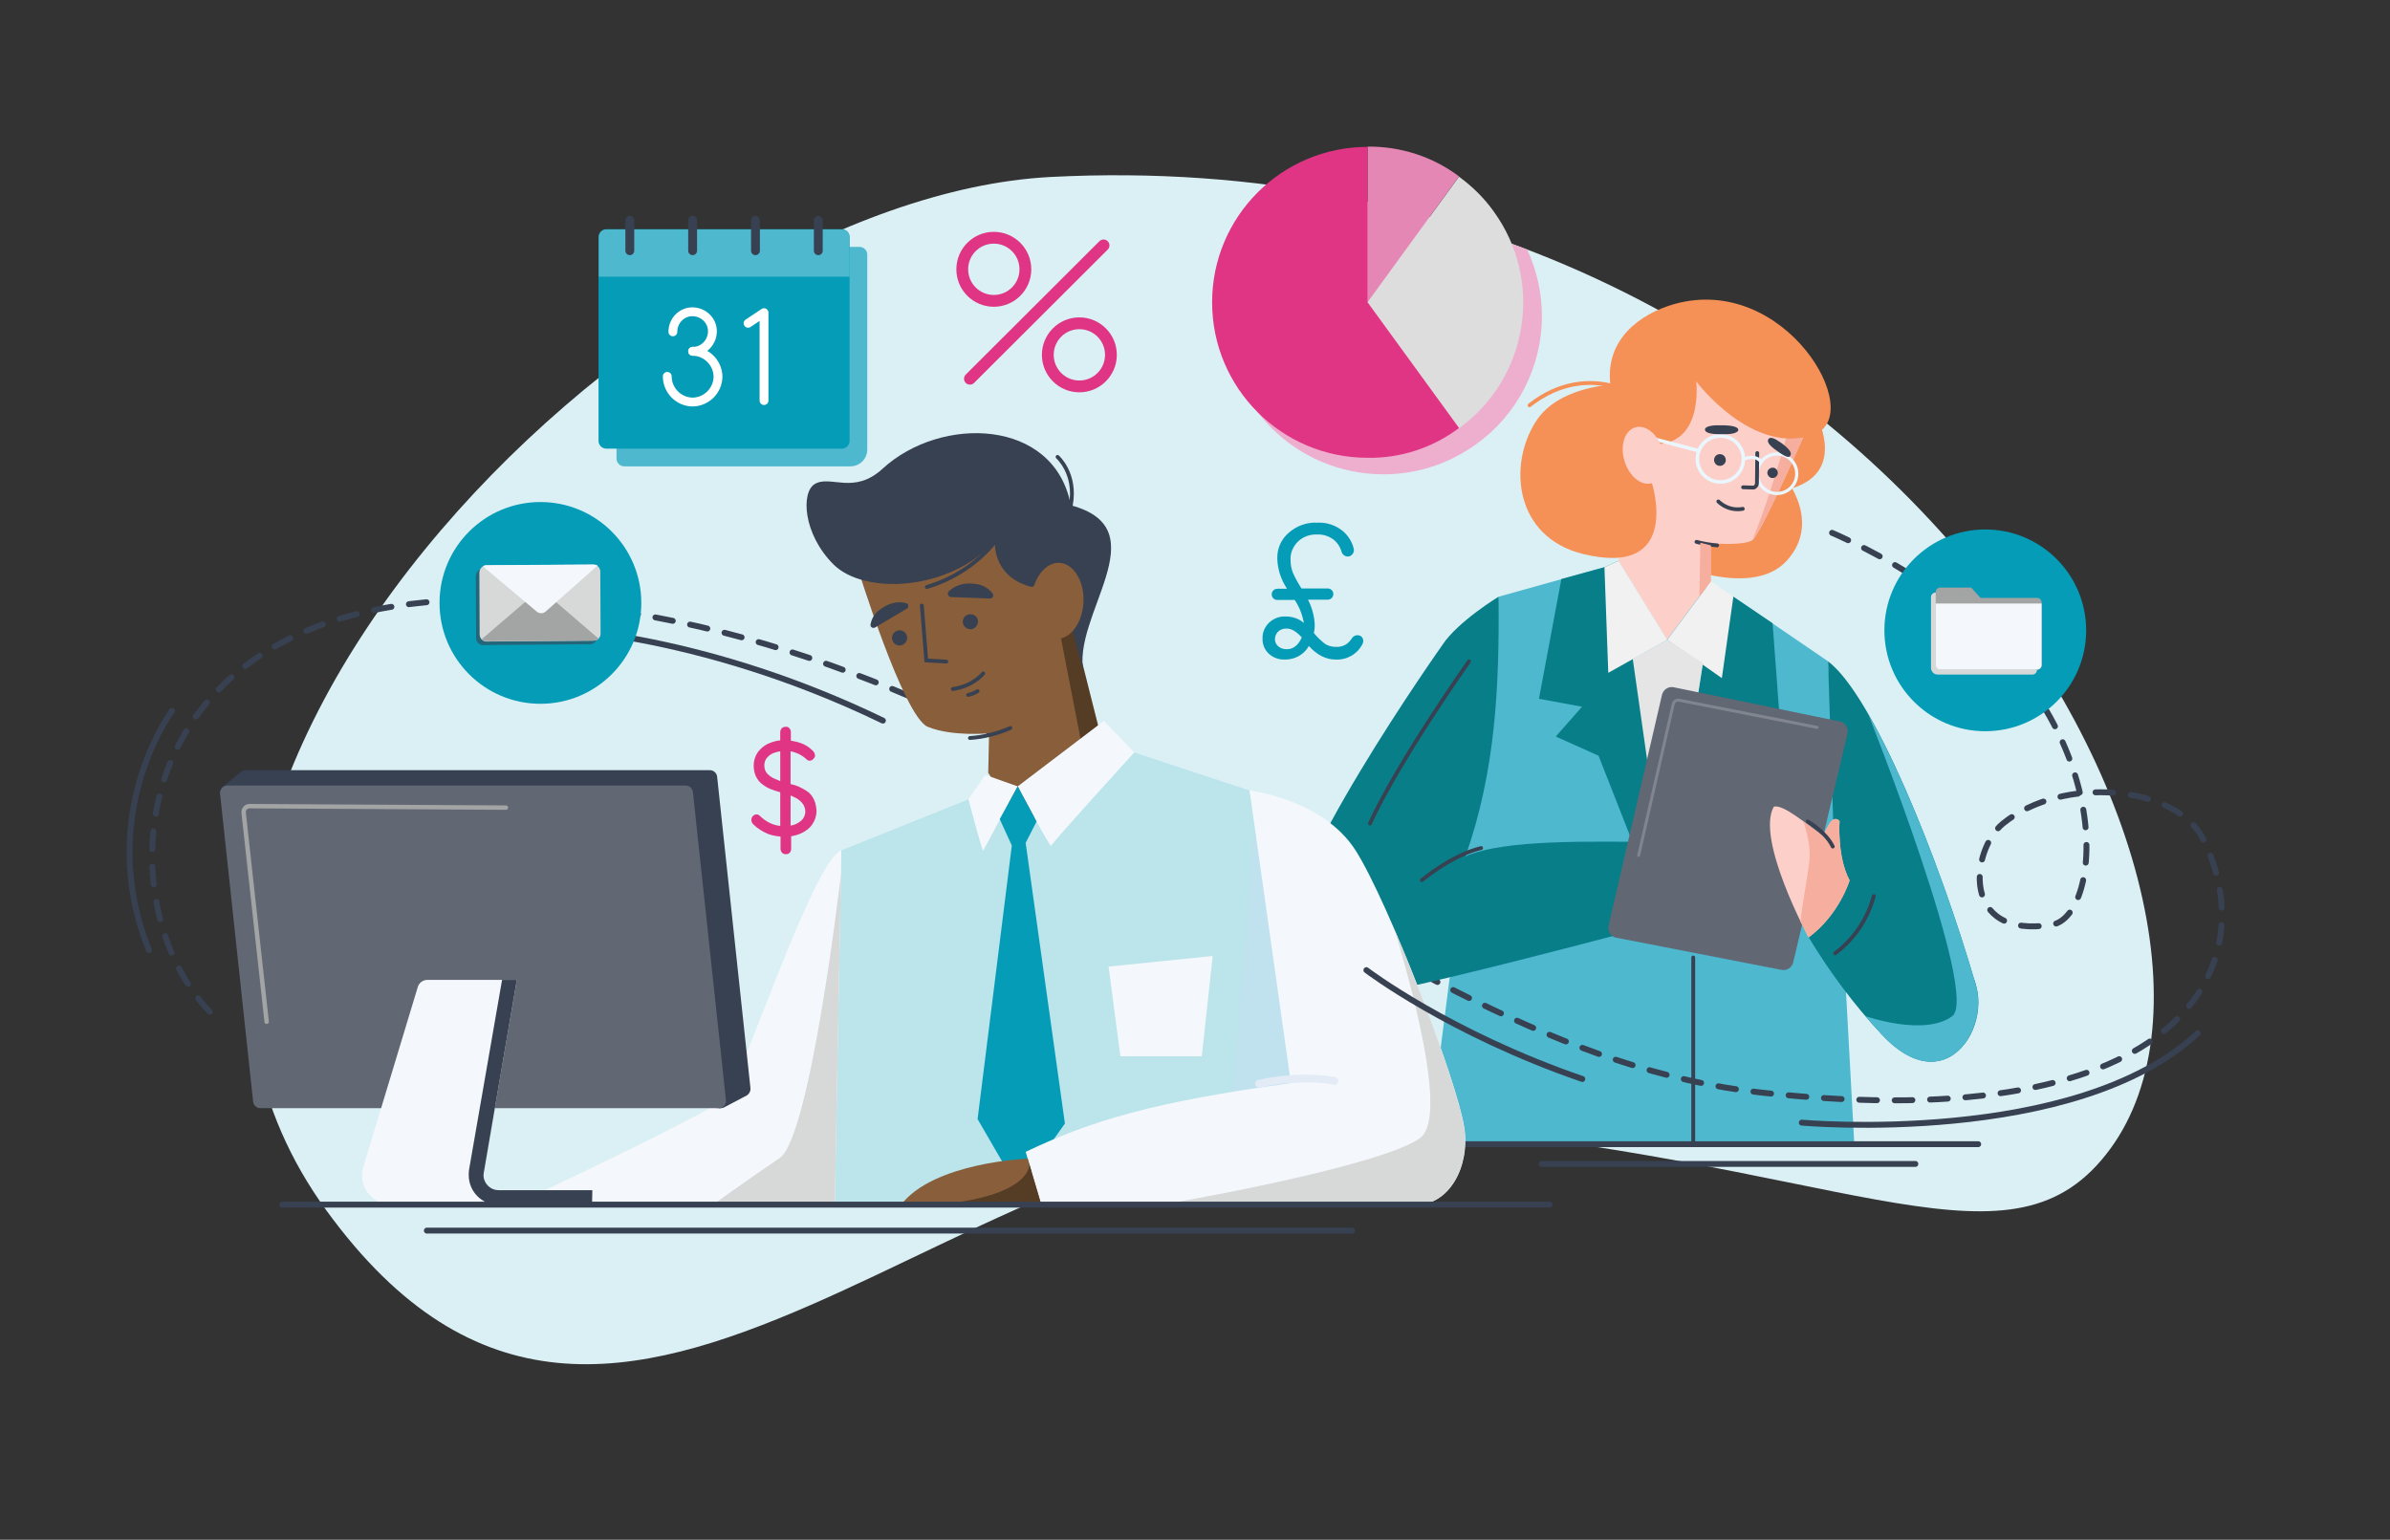 <?xml version="1.0" encoding="utf-8"?>
<!-- Generator: Adobe Illustrator 27.5.0, SVG Export Plug-In . SVG Version: 6.00 Build 0)  -->
<svg version="1.1" id="Layer_1" xmlns="http://www.w3.org/2000/svg" xmlns:xlink="http://www.w3.org/1999/xlink" x="0px" y="0px"
	 viewBox="0 0 810.2 522" style="enable-background:new 0 0 810.2 522;" xml:space="preserve">
<rect x="0" y="0" width="810.2" height="522" fill="#333333" stroke="none"/>
<style type="text/css">
	.st0{fill:#DBF0F5;}
	.st1{fill:#DDDDDD;}
	.st2{fill:#EDAFCD;}
	.st3{fill:#DF3584;}
	.st4{fill:#DC619C;}
	.st5{fill:none;stroke:#EDAFCD;stroke-linecap:round;stroke-miterlimit:10;}
	.st6{fill:none;stroke:#EDAFCD;stroke-miterlimit:10;}
	.st7{fill:none;stroke:#374151;stroke-width:2;stroke-linecap:round;stroke-miterlimit:10;}
	.st8{fill:#2B313C;}
	.st9{fill:#1D2128;}
	.st10{fill:none;stroke:#989898;stroke-width:2;stroke-miterlimit:10;}
	.st11{fill:#8ED5E1;}
	.st12{fill:#049CB7;}
	.st13{fill:#FDCFC9;}
	.st14{fill:#F6AE9F;}
	.st15{fill:#374151;}
	.st16{fill:#087E89;}
	.st17{fill:#DFEBF9;stroke:#2B4050;stroke-width:2;stroke-linecap:round;stroke-miterlimit:10;}
	.st18{fill:#616773;}
	.st19{fill:none;stroke:#374151;stroke-linecap:round;stroke-miterlimit:10;}
	.st20{opacity:0.2;fill:none;stroke:#FFFFFF;stroke-linecap:round;stroke-miterlimit:10;}
	.st21{fill:none;stroke:#049CB7;stroke-width:2;stroke-linecap:round;stroke-miterlimit:10;}
	.st22{fill:#E587B5;}
	.st23{fill:#F2F9F9;}
	.st24{fill:none;stroke:#DF3584;stroke-width:2.165;stroke-linecap:round;stroke-miterlimit:10;}
	.st25{fill:none;stroke:#049CB7;stroke-width:4.329;stroke-linecap:round;stroke-miterlimit:10;}
	.st26{fill:#885E3B;}
	.st27{fill:#DFEBF9;}
	.st28{fill:#F4F8FC;}
	.st29{fill:#553D25;}
	.st30{fill:none;stroke:#FFFFFF;stroke-width:2;stroke-linecap:round;stroke-miterlimit:10;}
	.st31{fill:#A3A4A4;}
	.st32{opacity:0.4;fill:none;stroke:#FFFFFF;stroke-linecap:round;stroke-miterlimit:10;}
	.st33{fill:none;stroke:#FFFFFF;stroke-width:1.765;stroke-linecap:round;stroke-miterlimit:10;}
	.st34{fill:#00C180;}
	.st35{fill:#D7D9D8;}
	.st36{opacity:0.2;}
	.st37{fill:none;stroke:#374151;stroke-width:1.185;stroke-linecap:round;stroke-linejoin:round;stroke-miterlimit:10;}
	.st38{fill:#FFFFFF;}
	.st39{fill:#4EB8CF;}
	.st40{fill:#F59056;}
	.st41{fill:none;stroke:#374151;stroke-width:2;stroke-linecap:round;stroke-miterlimit:10;stroke-dasharray:6;}
	.st42{fill:none;stroke:#FFFFFF;stroke-linecap:round;stroke-miterlimit:10;}
	.st43{fill:none;stroke:#F59056;stroke-linecap:round;stroke-miterlimit:10;}
	.st44{fill:none;stroke:#374151;stroke-width:1.671;stroke-miterlimit:10;}
	.st45{fill:#EAF1FB;}
	.st46{fill:#D5E4F8;}
	.st47{fill:none;stroke:#4EB8CF;stroke-width:1.686;stroke-linecap:round;stroke-miterlimit:10;}
	.st48{opacity:0.4;fill:#005ED8;}
	.st49{opacity:0.2;fill:#FFCB48;}
	.st50{fill:#BED1ED;}
	.st51{fill:none;stroke:#FFCB48;stroke-width:2;stroke-linecap:round;stroke-miterlimit:10;}
	.st52{fill:none;stroke:#FFFFFF;stroke-width:1.686;stroke-linecap:round;stroke-miterlimit:10;}
	.st53{opacity:0.6;fill:#374151;}
	.st54{fill:#FFCB48;}
	.st55{opacity:0.3;fill:#CBDEF6;enable-background:new    ;}
	.st56{fill:none;stroke:#EAF7FF;stroke-width:1.115;stroke-linecap:round;stroke-miterlimit:10;}
	.st57{fill:none;stroke:#EAF7FF;stroke-width:1.002;stroke-linecap:round;stroke-miterlimit:10;}
	.st58{fill:none;stroke:#0640C1;stroke-width:2;stroke-linecap:round;stroke-miterlimit:10;}
	.st59{fill:#1299B2;}
	.st60{fill:none;stroke:#DF3584;stroke-width:0.541;stroke-miterlimit:10;}
	.st61{fill:#33404E;}
	.st62{opacity:0.3;fill:#EE7820;}
	.st63{opacity:8.000000e-02;fill:#03236D;}
	.st64{fill:#895E3B;}
	.st65{fill:#EAF7FF;}
	.st66{fill:#FFB433;stroke:#049CB7;stroke-width:2;stroke-linecap:round;stroke-miterlimit:10;}
	.st67{fill:none;stroke:#DF3584;stroke-width:3;stroke-miterlimit:10;}
	.st68{fill:none;stroke:#DFEBF9;stroke-width:2;stroke-linecap:round;stroke-miterlimit:10;}
	.st69{fill:#AD75DA;}
	.st70{fill:#66CBFF;}
	.st71{fill:#9F0EDC;}
	.st72{opacity:0.3;fill:#8909CD;}
	.st73{fill:none;stroke:#DF3584;stroke-width:2;stroke-linecap:round;stroke-linejoin:round;stroke-miterlimit:10;}
	.st74{fill:none;stroke:#EDAFCD;stroke-linecap:round;stroke-linejoin:round;stroke-miterlimit:10;}
	.st75{fill:#E2408E;}
	.st76{fill:#252F38;}
	.st77{fill:#FDCFC9;stroke:#374151;stroke-width:1.5;stroke-linecap:round;stroke-linejoin:round;stroke-miterlimit:10;}
	.st78{fill:#FFCA48;}
	.st79{fill:#FFBC0B;}
	.st80{fill:#3BBECD;}
	.st81{fill:none;stroke:#F38E2A;stroke-linecap:round;stroke-miterlimit:10;}
	.st82{fill:#051638;}
	.st83{fill:none;stroke:#FFFFFF;stroke-miterlimit:10;}
	.st84{fill:none;stroke:#A4A6A6;stroke-width:2;stroke-linecap:round;stroke-miterlimit:10;}
	.st85{fill:#FFFFFF;fill-opacity:0.2;stroke:#FFFFFF;stroke-miterlimit:10;}
	.st86{fill:#B4E3EA;}
	.st87{fill:#03236D;}
	.st88{fill:#2B4050;}
	.st89{fill:#DFF4FF;}
	.st90{fill:#CBEDFF;}
	.st91{fill:#FFBD0B;}
	.st92{fill:none;stroke:#FFCA48;stroke-width:2;stroke-linecap:round;stroke-linejoin:round;stroke-miterlimit:10;}
	.st93{fill:none;stroke:#FFCA48;stroke-width:2;stroke-linecap:round;stroke-miterlimit:10;}
	.st94{opacity:0.3;fill:#CBDEF6;}
	.st95{fill:#DECDEC;}
	.st96{fill:none;stroke:#0640C0;stroke-width:2;stroke-linecap:round;stroke-miterlimit:10;}
	.st97{fill:none;stroke:#00A964;stroke-width:2;stroke-linecap:round;stroke-miterlimit:10;}
	.st98{fill:url(#SVGID_1_);}
	.st99{fill:none;stroke:#A3A4A4;stroke-width:1.5;stroke-linecap:round;stroke-miterlimit:10;}
	.st100{fill:#6AC8D7;stroke:#6AC8D7;stroke-miterlimit:10;}
	.st101{fill:#8ED5E1;stroke:#8ED5E1;stroke-miterlimit:10;}
	.st102{fill:#6AC8D7;}
	.st103{fill:none;stroke:#374151;stroke-width:1.296;stroke-linecap:round;stroke-miterlimit:10;}
	.st104{fill:none;stroke:#EAF7FF;stroke-width:1.206;stroke-linecap:round;stroke-miterlimit:10;}
	.st105{fill:none;stroke:#EAF7FF;stroke-width:1.083;stroke-linecap:round;stroke-miterlimit:10;}
	.st106{fill:#F1F1F1;}
	.st107{fill:#E5E5E5;}
	.st108{opacity:0.2;fill:none;stroke:#FFFFFF;stroke-linecap:round;stroke-miterlimit:10;enable-background:new    ;}
	.st109{fill:none;stroke:#F59056;stroke-width:1.296;stroke-linecap:round;stroke-miterlimit:10;}
	.st110{fill:#BBE4EB;}
	.st111{fill:#CBDEF6;stroke:#E3EBF6;stroke-width:2.591;stroke-linecap:round;stroke-miterlimit:10;}
	.st112{fill:none;stroke:#FFFFFF;stroke-width:3;stroke-linecap:round;stroke-miterlimit:10;}
	.st113{fill:none;stroke:#FFFFFF;stroke-width:3;stroke-linecap:round;stroke-linejoin:round;}
	.st114{fill:none;stroke:#374151;stroke-width:3;stroke-linecap:round;stroke-linejoin:round;}
	.st115{fill:none;stroke:#DF3584;stroke-width:4;stroke-linecap:round;stroke-miterlimit:10;}
	.st116{fill:#FBFBFB;}
	.st117{fill:none;stroke:#374151;stroke-width:3;stroke-linecap:round;stroke-miterlimit:10;}
	.st118{fill:none;stroke:#374151;stroke-width:2.425;stroke-linecap:round;stroke-linejoin:round;}
	.st119{fill:#B9DEE7;}
	.st120{opacity:0.6;}
	.st121{opacity:0.3;}
	.st122{opacity:0.5;fill:#98BEEF;enable-background:new    ;}
	.st123{fill:none;stroke:#0A358B;stroke-width:2;stroke-linecap:round;stroke-miterlimit:10;}
	.st124{opacity:0.2;fill:#FFCA48;enable-background:new    ;}
	.st125{opacity:0.4;fill:#FFE147;enable-background:new    ;}
	.st126{fill:none;stroke:#FFCA48;stroke-width:2;stroke-linecap:round;stroke-linejoin:round;}
	.st127{fill:none;stroke:#FFE147;stroke-width:2;stroke-linecap:round;stroke-miterlimit:10;}
	.st128{fill:none;stroke:#D7D9D8;stroke-linecap:round;stroke-miterlimit:10;}
	.st129{fill:none;stroke:#D7D9D8;stroke-width:2;stroke-linecap:round;stroke-miterlimit:10;}
	.st130{fill:#46BACE;}
	.st131{fill:#039DB7;}
	.st132{fill:#98BEEF;stroke:#3BBECD;stroke-width:2;stroke-linecap:round;stroke-miterlimit:10;}
	.st133{opacity:0.3;fill:#FFCA48;enable-background:new    ;}
	.st134{opacity:0.1;fill:#03236D;enable-background:new    ;}
	.st135{fill:#2B4050;stroke:#2B4050;stroke-width:2;stroke-linecap:round;stroke-miterlimit:10;}
	.st136{fill:none;stroke:#374151;stroke-linecap:round;stroke-miterlimit:10;stroke-dasharray:6;}
	.st137{fill:none;stroke:#039DB7;stroke-width:2;stroke-linecap:round;stroke-miterlimit:10;}
	.st138{fill:#ACB2B8;}
	.st139{fill:none;}
	.st140{fill:none;stroke:#FFFFFF;stroke-width:1.34;stroke-linecap:round;stroke-linejoin:round;}
	.st141{fill:none;stroke:#374151;stroke-width:1.34;stroke-linecap:round;stroke-linejoin:round;}
	.st142{fill:#0C5FE4;}
	.st143{opacity:0.2;fill:#BDD0EC;enable-background:new    ;}
	.st144{opacity:0.3;fill:#BDD0EC;enable-background:new    ;}
	.st145{fill:#828B95;}
	.st146{fill:none;stroke:#DF3584;stroke-width:2;stroke-linecap:round;stroke-miterlimit:10;}
	.st147{fill:none;stroke:#A3A4A4;stroke-width:2;stroke-linecap:round;stroke-linejoin:round;}
	.st148{fill:none;stroke:#A3A4A4;stroke-width:2;stroke-linecap:round;stroke-miterlimit:10;}
	.st149{fill:#989898;}
	.st150{fill:#BDD0EC;}
	.st151{opacity:0.2;fill:none;stroke:#FFFFFF;stroke-miterlimit:10;enable-background:new    ;}
	.st152{fill:#B2B2B2;}
	.st153{fill:#EEEDED;}
	.st154{fill:#DFDFDF;}
	.st155{opacity:0.2;fill:#DFDFDF;enable-background:new    ;}
	.st156{fill:none;stroke:#DF3584;stroke-width:3;stroke-linecap:round;stroke-miterlimit:10;}
	.st157{fill:none;stroke:#666768;stroke-width:2;stroke-linecap:round;stroke-miterlimit:10;}
	.st158{fill:none;stroke:#374151;stroke-width:1.23;stroke-linecap:round;stroke-linejoin:round;}
	.st159{fill:none;stroke:#374151;stroke-linecap:round;stroke-linejoin:round;}
	.st160{opacity:0.2;fill:#DFEBF9;enable-background:new    ;}
	.st161{fill:none;stroke:#E8F5FF;stroke-width:1.23;stroke-linecap:round;stroke-linejoin:round;}
	.st162{fill:none;stroke:#F38E2A;stroke-width:2;stroke-linecap:round;stroke-miterlimit:10;}
	.st163{fill:url(#SVGID_00000059290152320333658210000003294096492523141770_);}
	.st164{fill:none;stroke:#F2F9F9;stroke-width:3;stroke-linecap:round;stroke-miterlimit:10;}
	.st165{fill:#CBDEF6;stroke:#2B4050;stroke-width:2;stroke-linecap:round;stroke-miterlimit:10;}
	.st166{fill:#71C1D0;}
	.st167{fill:#31B2C3;}
	.st168{fill:#1D969F;}
	.st169{fill:#F4FBFF;}
	.st170{fill:#2C3E50;}
	.st171{opacity:0.4;fill:#005ED8;enable-background:new    ;}
	.st172{fill:#049CB7;stroke:#374151;stroke-miterlimit:10;}
	.st173{fill:none;stroke:#E5EDF7;stroke-width:1.25;stroke-linecap:round;stroke-linejoin:round;}
</style>
<path class="st0" d="M356.1,60c-138,7.2-345.5,212.6-245.5,350.3s216.1-42,364-29.5s203.4,52.3,237.5,12.8
	C783.5,311.3,638.3,45.3,356.1,60z"/>
<path class="st2" d="M522.7,107.2c0-7.8-1.7-15.5-5-22.6c-25.9-9.9-52.8-16.9-80.2-20.9c-24,17.4-29.4,50.9-12,74.9
	c17.4,24,50.9,29.4,74.9,12C514.4,140.6,522.7,124.4,522.7,107.2L522.7,107.2z"/>
<path class="st40" d="M613.1,135.9c0,0,20.5,30.1-17.3,31.4l-38.5-2.1l0.2-18.4l25.3-14.8L613.1,135.9z"/>
<path class="st40" d="M603.2,159.4c0,0,15.5,16.4,2.5,30.7c-12.2,13.4-42.3,1.1-51.6-6.4s-0.6-29.2,0-29.8s15.9-8.6,18.1-8.3
	s30.3,2.5,30.3,2.5L603.2,159.4z"/>
<polygon class="st39" points="587.6,202.3 619.7,224.2 628.6,387.9 484.2,387.9 508,202.3 551.7,190.1 "/>
<line class="st103" x1="574" y1="324.6" x2="574" y2="386.8"/>
<path class="st41" d="M71.1,343c-37.5-38.9-29.7-145.3,102-139.4c178.3,7.9,291.3,152.2,423.9,166.8
	c146.8,16.2,170.5-45.6,149.7-86.2c-9.1-17.8-47.3-21.6-67.7-5c-10.8,8.8-14.8,39.4,16.6,34.3c19.7-3.2,26.1-89.7-76.9-133.9"/>
<path class="st7" d="M183.1,212.8c0,0,52.1,0.5,116.2,31.5"/>
<polygon class="st16" points="603.2,242.2 600.9,211.3 587.6,202.3 579.2,212.5 574,245.8 594.5,254.5 "/>
<path class="st13" d="M594.1,183.1c-2.7,2-14.2,1.1-14.2,1.1v12.9l-14.8,19.8l-16.5-26.8l16.4-60.9c2.1-8.7,10.9-14,19.6-11.9
	c1.5,0.4,3,1,4.3,1.7l14.6,8.5c7.4,4.3,10.6,13.4,7.5,21.4C611,148.9,596.8,181.1,594.1,183.1z"/>
<path class="st14" d="M611.6,147.2h-5.7c-5,17.4-7.2,24.1-11.8,35.9c2.7-2,16.9-34.1,16.9-34.1C611.3,148.4,611.4,147.8,611.6,147.2
	z"/>
<path class="st40" d="M545.9,130.4c-1.8-15.4,10.1-24,21.6-27.3c37.7-10.6,65.3,37.4,47.6,44.1c-20.8,7.8-40.1-17.9-40.1-17.9
	s3,23.5-16.8,21.2l1.8,13.3c0,0,10.4,32.3-23.4,24c-23.1-5.7-25.5-30.1-15.9-45C526.1,134.4,537.1,131.3,545.9,130.4z"/>
<path class="st16" d="M619.7,224.2c15.5,11.8,37.7,67.1,50,109.4l-21.2,1.1l-26.4-36.3L619.7,224.2z"/>
<path class="st103" d="M582.5,170c2.2,2.1,5.3,3.1,8.3,2.5"/>
<circle class="st104" cx="583.2" cy="155.6" r="7.8"/>
<circle class="st105" cx="602.4" cy="160.6" r="6.7"/>
<line class="st104" x1="561.8" y1="149.1" x2="575.8" y2="152.8"/>
<path class="st15" d="M582.8,144.2c0,0,6.5-0.3,6.5,1.6c0,0-0.1,1.3-4,1.4s-7-0.1-7.3-1.4S580.7,144.1,582.8,144.2z"/>
<path class="st15" d="M603.3,149.8c0,0,4.8,3.1,3.6,4.6c0,0,0,1.5-3.3-0.7s-4.7-3.6-4.2-4.7S601.6,148.6,603.3,149.8z"/>
<path class="st15" d="M599.2,159.8c-0.3,0.9,0.3,1.9,1.2,2.2c0.9,0.3,1.9-0.3,2.2-1.2c0.3-0.9-0.3-1.9-1.2-2.2
	C600.4,158.4,599.5,158.9,599.2,159.8C599.2,159.8,599.2,159.8,599.2,159.8z"/>
<path class="st15" d="M581.2,155.2c-0.4,1,0.1,2.2,1.1,2.6c1,0.4,2.2-0.1,2.6-1.1c0.4-1-0.1-2.2-1.1-2.6c0,0,0,0-0.1,0
	C582.7,153.7,581.6,154.2,581.2,155.2z"/>
<path class="st103" d="M590.9,165.2l3.5,0.1c0.7-0.1,1.2-0.8,1.2-1.5l0.1-10.2"/>
<path class="st105" d="M591.5,155.5c0,0,3.7-1.5,5.5,1.1"/>
<path class="st103" d="M582.1,184.9c-2.4-0.2-4.7-0.6-7-1.2"/>
<path class="st13" d="M560,163.8c-3.6,1.1-7.7-2.3-9.3-7.5s0-10.3,3.6-11.4s7.7,2.3,9.3,7.5"/>
<path class="st16" d="M508,202.3c0,0-13.8,8.4-19,16.3c0,0-56.6,79.9-53.4,103c1.8,12.8,11.3,15,19.8,16.6s110.7-26,110.7-26
	s-4.4-26.8-5.6-26.8c-20.8,0-50.2-1-63.7,4.9C507,261.3,508.3,232.8,508,202.3z"/>
<polygon class="st106" points="565.2,216.9 583.7,229.9 587.6,202.3 580,197.1 "/>
<polygon class="st16" points="543.9,192.3 529.3,196.3 521.7,236.9 536.3,239.6 527.4,249.7 541.9,256.2 556.9,294.4 563.6,280.9 
	548.7,190.1 "/>
<polygon class="st107" points="553.5,223.4 560.8,274.7 570.5,268 577.3,224.8 565.2,216.9 "/>
<path class="st18" d="M623.7,244.6L567.4,233c-1.8-0.4-3.6,0.8-4,2.6l-18.1,78.2c-0.4,1.8,0.7,3.7,2.5,4.1c0,0,0.1,0,0.1,0l56,10.9
	c1.8,0.4,3.6-0.8,4-2.6l18.4-77.5c0.4-1.8-0.7-3.7-2.5-4.1C623.8,244.6,623.8,244.6,623.7,244.6z"/>
<path class="st108" d="M616,246.6l-46.7-9.2c-1-0.2-1.9,0.4-2.1,1.4l-11.7,51.2"/>
<path class="st16" d="M627.1,298.4c0,0,28.6,18.5,38.6,28.4c14,13.9-3.6,50.1-27.9,23.8c-9.4-10.1-17.6-21.1-24.7-32.9L627.1,298.4z
	"/>
<path class="st13" d="M619.9,279.7c2-3.5,3.7-1.3,3.7-1.3s-0.9,12.1,3.4,20.1c0,0-3.6,11.7-13.9,19.3c0,0-18-33.3-11.8-44.3
	c3-1,10.8,5.6,16.8,10C618.5,282.2,619.2,280.9,619.9,279.7z"/>
<path class="st14" d="M613.1,317.8c0,0-1.1-2-2.7-5.3c0.3-5.1,2.9-17.5,3.1-22.4c0.1-3.7-1.2-8.7-2.1-11.6c2.2,1.7,4.6,3.5,6.7,5
	c0.5-1.4,1.1-2.7,1.8-3.9c2-3.5,3.7-1.3,3.7-1.3s-0.9,12.1,3.4,20.1C627.1,298.4,623.5,310.2,613.1,317.8z"/>
<path class="st103" d="M635.2,303.8c-2.1,7.8-6.7,14.6-13.1,19.4"/>
<path class="st103" d="M612.8,278.5c0,0,6.2,3.6,8.5,8.5"/>
<polygon class="st106" points="548.7,190.1 543.9,192.3 545.2,228.1 565.2,216.9 "/>
<path class="st103" d="M482,298.4c0,0,10.1-8.5,20.1-10.9"/>
<path class="st109" d="M547,130.9c-7.9-2.1-18.2-1.6-28.5,6.5"/>
<line class="st7" x1="670.6" y1="387.9" x2="464.4" y2="387.9"/>
<line class="st7" x1="649.3" y1="394.6" x2="522.6" y2="394.6"/>
<line class="st7" x1="458.3" y1="417.2" x2="144.7" y2="417.2"/>
<polyline class="st110" points="423.6,268 384.5,255.1 328.3,271 285.2,288.3 282.9,408.4 450.9,408.4 423.6,268 "/>
<polygon class="st12" points="343,286.7 331.4,379.4 345.2,403.2 361,380.9 347.7,285.8 "/>
<path class="st26" d="M373.6,251.3L350,164.1l-59.3,28.3c0,0,15.6,50.6,23.8,54s20.8,2.2,20.8,2.2l-0.3,13.4l12.1,18.9L373.6,251.3z
	"/>
<polygon class="st29" points="359.4,215 369.5,266.9 373.6,251.3 362.9,208.8 "/>
<path class="st55" d="M425.2,279.2l-8.1,103.2l36.8-6.2c0,0,0.5-18.1,0-20S425.2,279.2,425.2,279.2z"/>
<path class="st28" d="M423.6,268c0,0,24.9,2.9,36,20.4s34.4,78.2,36.8,93.9c2,13.1-5,26.2-16.4,26.2H353l-5.3-18
	c22.2-10.6,43.6-17,89.9-23.3L423.6,268z"/>
<path class="st28" d="M285.2,288.3c-9.8,3.6-34.3,80.2-39.8,84.4c-7.9,6-63,31.9-63,31.9l-10.8,3.8h111.4L285.2,288.3z"/>
<path class="st35" d="M285.1,296.2c0,0-10.3,89.3-20.8,96.4c-10.5,7.1-22.6,15.8-22.6,15.8H283L285.1,296.2z"/>
<path class="st15" d="M282.5,191.3c10.3,10.4,39.1,9.3,54.8-7.8c0,0-1.2,11.7,12,15.4c2.5,0.7,2.1-5.4,7.2-2
	c4.1,2.7,10.9,31.5,10.9,31.5c-4.5-19.6,26-49-4.4-57.1c-5.5-29.5-44-30.6-63.8-12.4c-9.8,9-17.7,2-23,5.2
	C271.5,166.9,272.2,181,282.5,191.3z"/>
<path class="st26" d="M348.4,392.8c0,0-31.9,1.2-43,15.7H353L348.4,392.8z"/>
<polygon class="st28" points="411.1,324.1 375.8,327.7 379.8,358.1 407.4,358.1 "/>
<path class="st15" d="M307.5,215.8c0.2,1.4-0.7,2.7-2.1,3s-2.7-0.7-3-2.1c-0.2-1.4,0.7-2.7,2.1-3
	C305.9,213.5,307.2,214.4,307.5,215.8C307.5,215.8,307.5,215.8,307.5,215.8z"/>
<path class="st15" d="M331.5,210.3c0.2,1.4-0.7,2.7-2.1,3c-1.4,0.2-2.7-0.7-3-2.1c-0.2-1.4,0.7-2.7,2.1-2.9
	C329.9,208,331.3,208.9,331.5,210.3C331.5,210.3,331.5,210.3,331.5,210.3z"/>
<path class="st15" d="M322.2,202.4l13.3,0.5c0.6,0.1,1.1-0.3,1.2-0.9c0-0.3,0-0.6-0.2-0.8c-1.4-1.8-3.4-2.9-5.6-3.2
	c-5.1-0.8-7.9,1.2-9.3,2.5c-0.4,0.4-0.4,1.1,0,1.5C321.8,202.3,322,202.4,322.2,202.4z"/>
<path class="st15" d="M307.5,206.3l-10.8,6.4c-0.4,0.3-1.1,0.2-1.4-0.2c-0.2-0.2-0.2-0.5-0.2-0.8c0.4-2.1,1.5-3.9,3.3-5.1
	c3.9-2.9,7.1-2.6,8.8-2.1c0.5,0.1,0.8,0.7,0.7,1.2C307.8,206,307.7,206.2,307.5,206.3z"/>
<path class="st103" d="M323,233.6c7-1,10.3-5.3,10.3-5.3"/>
<path class="st103" d="M328.2,235.6c1.1-0.2,2.2-0.7,3.2-1.3"/>
<polyline class="st103" points="312.5,205.3 314,223.9 320.8,224.3 "/>
<path class="st26" d="M358,216.6c4.9,0.2,9-5.5,9.3-12.6s-3.5-13.1-8.3-13.2s-9,5.5-9.3,12.6"/>
<path class="st103" d="M342.5,246.8c-4.3,1.9-9,3.1-13.7,3.4"/>
<path class="st35" d="M481.3,385.9c8.7-6.1-0.2-42.8-8.5-70.6c10.6,24.6,21.9,56.2,23.5,67c2,13.1-5,26.2-16.4,26.2h-86.6
	C417.4,404.4,469.9,394,481.3,385.9z"/>
<path class="st111" d="M452.4,366.5c0,0-10-2.5-25.6,0.9"/>
<path class="st29" d="M348.9,394.6c0.2,0.5,0.3,11.1-31.6,13.8H353L348.9,394.6z"/>
<path class="st15" d="M253.3,371.3l-7.6,4c-0.4,0.3-0.9,0.4-1.5,0.4l-144-7.4c-1.1-0.1-2.1-0.8-2.3-1.9l-23.2-97.2
	c-0.2-1.1,0.2-2.1,1.1-2.7l6.1-5c0.4-0.2,0.9-0.4,1.3-0.4h157.4c1.3,0,2.4,1,2.5,2.2l11.3,105.6
	C254.5,369.8,254.1,370.7,253.3,371.3z"/>
<path class="st18" d="M243.6,375.7H88.3c-1.3,0-2.4-1-2.5-2.3L74.6,269.1c-0.1-1.4,0.9-2.6,2.2-2.8c0.1,0,0.2,0,0.3,0h155.3
	c1.3,0,2.4,1,2.5,2.3l11.2,104.4c0.1,1.4-0.9,2.6-2.2,2.8C243.7,375.7,243.7,375.7,243.6,375.7z"/>
<path class="st28" d="M200.7,408.5h-67.5c-3.3,0.1-6.4-1.4-8.4-4c-2-2.6-2.6-5.9-1.6-9l18.4-60.8c0.4-1.5,1.8-2.5,3.3-2.5h30.3
	L164,397.5c-0.5,2.7,1.3,5.3,4,5.8c0.3,0.1,0.6,0.1,0.9,0.1h31.8L200.7,408.5z"/>
<g>
	<path class="st15" d="M200.7,408.5H169c-5.6,0-10.1-4.5-10.1-10.1c0-0.6,0-1.2,0.1-1.8l11.2-64.4h5L164,397.6
		c-0.5,2.7,1.4,5.3,4.1,5.8c0.3,0,0.6,0.1,0.9,0.1h31.8L200.7,408.5z"/>
</g>
<path class="st99" d="M171.5,273.8l-86.9-0.5c-1.1,0-2,0.9-2,2c0,0.1,0,0.2,0,0.3l7.8,70.8"/>
<line class="st7" x1="95.7" y1="408.4" x2="525.3" y2="408.4"/>
<path class="st28" d="M334,262.7l-5.7,8.3c0,0,4.7,17.9,5,17.4s11.7-21.8,11.7-21.8L334,262.7z"/>
<path class="st28" d="M345,266.6c0,0,11.1,21.2,11.4,20.1s28.1-31.6,28.1-31.6l-10.3-10.7L345,266.6z"/>
<polygon class="st12" points="345,266.6 338.9,277.7 345,291 351.4,278.5 "/>
<path class="st103" d="M314.2,199c9.1-2.7,17.2-8,23.2-15.4"/>
<path class="st103" d="M358.5,154.9c0,0,6.5,5.7,4.5,16.4"/>
<circle class="st12" cx="183.2" cy="204.4" r="34.2"/>
<g>
	<g>
		<path class="st53" d="M163.7,192.9l36.2-0.3c1.3,0,2.4,1,2.4,2.4l0.1,21c0,1.3-1,2.4-2.4,2.4l-36.2,0.3c-1.3,0-2.4-1-2.4-2.4
			l-0.1-21C161.4,193.9,162.4,192.9,163.7,192.9z"/>
		<path class="st35" d="M164.9,191.7l36.2-0.3c1.3,0,2.4,1,2.4,2.4l0.1,21c0,1.3-1,2.4-2.4,2.4l-36.2,0.3c-1.3,0-2.4-1-2.4-2.4
			l-0.1-21C162.6,192.7,163.6,191.7,164.9,191.7z"/>
	</g>
	<path class="st31" d="M165.1,217.4l36.2-0.2c0.6,0,1.2-0.2,1.6-0.7l-19.9-17.1l-2.9,2.9l-16.8,14.4
		C163.9,217.1,164.5,217.4,165.1,217.4z"/>
	<path class="st28" d="M201.2,191.4l-36.2,0.2c-0.5,0-0.9,0.1-1.3,0.4l18.2,15.3c0.9,0.8,2.2,0.8,3.1,0l17.6-15.6
		C202.1,191.5,201.7,191.4,201.2,191.4z"/>
</g>
<circle class="st12" cx="673" cy="213.7" r="34.2"/>
<path class="st7" d="M610.8,380.6c0,0,92.8,8.3,134.2-30.3"/>
<path class="st39" d="M211.5,83.7h79.9c1.4,0,2.6,1.2,2.6,2.6v66.1c0,3.2-2.6,5.7-5.7,5.7l0,0h-76.7c-1.4,0-2.6-1.2-2.6-2.6l0,0
	V86.3C209,84.9,210.1,83.7,211.5,83.7L211.5,83.7z"/>
<path class="st12" d="M205.5,77.7h79.9c1.4,0,2.6,1.2,2.6,2.6v69.2c0,1.4-1.2,2.6-2.6,2.6h-79.9c-1.4,0-2.6-1.2-2.6-2.6V80.3
	C203,78.9,204.1,77.7,205.5,77.7z"/>
<path class="st39" d="M205.5,77.8h79.9c1.4,0,2.6,1.2,2.6,2.6v13.4l0,0h-85l0,0V80.3C203,78.9,204.1,77.8,205.5,77.8z"/>
<path class="st112" d="M228.1,112.5c0-3.7,2.9-6.8,6.6-6.8c3.7,0,6.8,2.9,6.8,6.6s-2.9,6.8-6.6,6.8c0,0,0,0-0.1,0"/>
<path class="st112" d="M226.2,127.6c0,4.7,3.8,8.6,8.5,8.7c4.7,0,8.6-3.8,8.7-8.5c0-4.7-3.8-8.6-8.5-8.7c0,0-0.1,0-0.1,0"/>
<polyline class="st113" points="253.6,109.6 259,106 259,135.8 "/>
<line class="st114" x1="213.5" y1="85" x2="213.5" y2="74.7"/>
<line class="st114" x1="277.4" y1="85" x2="277.4" y2="74.7"/>
<line class="st114" x1="256.1" y1="85" x2="256.1" y2="74.7"/>
<line class="st114" x1="234.8" y1="85" x2="234.8" y2="74.7"/>
<path class="st12" d="M461.2,215.6L461.2,215.6c0.9,0.5,1.2,1.7,0.7,2.7c-1.7,3.4-5.3,5.5-9.1,5.3c-3.3,0-6.3-1.5-9.1-4.6
	c-1.6,2.9-4.7,4.6-8,4.6c-2.1,0.1-4.1-0.6-5.6-2c-1.4-1.3-2.2-3.2-2.1-5.2c-0.1-2,0.8-3.9,2.2-5.3c1.5-1.4,3.5-2.2,5.6-2.1
	c2.3,0,4.5,0.7,6.2,2.2c-0.5-2.8-1.5-5.4-3.1-7.8H433c-1,0-1.9-0.8-1.9-1.9l0,0c0-1,0.8-1.9,1.9-1.9h3.3c-2-3-3.2-6.5-3.3-10.2
	c-0.1-3.4,1.3-6.6,3.9-8.8c2.6-2.3,6.1-3.6,9.6-3.4c3.3-0.2,6.4,0.9,8.9,3c1.7,1.5,3,3.6,3.5,5.8c0.3,1.1-0.4,2.3-1.5,2.6l0,0
	c-1.1,0.3-2.3-0.4-2.6-1.5c-0.4-1.5-1.2-2.8-2.4-3.9c-1.7-1.4-3.8-2.1-5.9-2c-2.4-0.1-4.7,0.7-6.5,2.4c-1.7,1.7-2.7,4-2.5,6.4
	c0,1.5,0.3,2.9,0.8,4.2c0.8,1.8,1.8,3.6,2.9,5.3h8.9c1,0,1.9,0.8,1.9,1.9l0,0c0,1-0.8,1.9-1.9,1.9h-6.7c1.4,2.7,2.2,5.7,2.3,8.7
	c0,0.9-0.1,1.7-0.3,2.6c1.1,1.4,2.4,2.6,3.8,3.7c1.1,0.7,2.3,1,3.6,1c1.4,0.1,2.8-0.3,3.9-1.1c0.7-0.6,1.3-1.3,1.8-2.1
	C459.1,215.4,460.3,215.1,461.2,215.6z M441.3,216.1c-1.8-2-3.5-3-5-3c-1.1-0.1-2.2,0.3-3,1c-0.7,0.7-1.1,1.6-1.1,2.6
	c0,0.9,0.4,1.8,1.1,2.4c0.8,0.7,1.8,1,2.9,1C438.4,220.1,440.1,218.8,441.3,216.1z"/>
<path class="st22" d="M463.6,102.5l31-42.7c-8.9-6.7-19.8-10.2-31-10.1V102.5z"/>
<path class="st1" d="M463.6,102.5l31,42.7c23.6-17.1,28.8-50.1,11.7-73.6c0,0,0,0,0,0c-3.2-4.5-7.2-8.4-11.7-11.7L463.6,102.5z"/>
<path class="st3" d="M463.6,102.5V49.8c-29.1,0-52.7,23.6-52.7,52.7s23.6,52.7,52.7,52.7c11.2,0.2,22.1-3.4,31-10.1L463.6,102.5z"/>
<path class="st7" d="M463.2,328.9c0,0,28.1,21.4,73.2,36.9"/>
<path class="st7" d="M58.3,241c0,0-26.3,35.3-7.8,81.1"/>
<path class="st103" d="M498,224.2c0,0-23.8,33.6-33.6,55"/>
<circle class="st115" cx="336.9" cy="91.3" r="10.7"/>
<circle class="st115" cx="365.9" cy="120.3" r="10.7"/>
<line class="st115" x1="328.8" y1="128.4" x2="374.1" y2="83.2"/>
<path class="st3" d="M275.9,271c-0.5-1-1.2-2-2.1-2.6c-1-0.7-2.1-1.3-3.2-1.8c-0.8-0.3-1.7-0.6-2.6-0.8v-11.1
	c0.3,0.1,0.6,0.1,0.9,0.2c0.9,0.3,1.8,0.6,2.6,1.1c0.7,0.4,1.4,0.9,2,1.5c0.2,0.2,0.6,0.4,0.9,0.4c0.5,0,1-0.2,1.3-0.6
	c0.4-0.3,0.6-0.8,0.6-1.2c-0.1-0.7-0.4-1.3-0.9-1.7c-1.1-1.1-2.5-2-4-2.5c-1.1-0.4-2.2-0.6-3.3-0.8v-2.9c0-0.5-0.2-1-0.5-1.3
	c-0.3-0.4-0.8-0.6-1.3-0.5c-0.5,0-1,0.2-1.3,0.5c-0.3,0.4-0.5,0.8-0.5,1.3v2.8c-1.3,0.1-2.6,0.5-3.8,1c-1.5,0.6-2.8,1.7-3.8,3
	c-0.9,1.3-1.4,2.9-1.4,4.5c0,1.2,0.2,2.4,0.7,3.6c0.5,1,1.1,1.9,2,2.6c0.9,0.7,1.9,1.4,3,1.8c1.1,0.4,2.2,0.8,3.3,1.1V280
	c-1.1-0.1-2.1-0.4-3.1-0.8c-1.4-0.6-2.7-1.5-3.8-2.6c-0.3-0.3-0.7-0.5-1.1-0.5c-0.5,0-1,0.2-1.3,0.6c-0.3,0.3-0.5,0.8-0.5,1.3
	c0,0.3,0.1,0.6,0.2,0.8c0.1,0.3,0.3,0.5,0.5,0.7c1.4,1.4,3.1,2.4,4.9,3.2c1.4,0.5,2.8,0.8,4.3,0.9v4.2c0,0.5,0.2,0.9,0.5,1.3
	c0.3,0.3,0.8,0.5,1.3,0.5c0.5,0,1-0.2,1.3-0.5c0.3-0.3,0.5-0.8,0.5-1.3v-4.3c1.2-0.2,2.3-0.5,3.4-1c1.5-0.7,2.9-1.7,3.8-3.1
	c0.9-1.3,1.4-2.9,1.4-4.5C276.7,273.5,276.5,272.2,275.9,271z M262.8,264.1c-1-0.4-1.9-1-2.7-1.8c-0.7-0.8-1-1.8-1-2.8
	c0-1,0.3-1.9,0.9-2.6c0.7-0.8,1.5-1.4,2.5-1.7c0.6-0.2,1.3-0.4,2-0.5v10.1C263.8,264.5,263.3,264.3,262.8,264.1L262.8,264.1z
	 M272.1,277.7c-0.7,0.8-1.6,1.4-2.6,1.8c-0.5,0.2-1,0.3-1.5,0.4v-10.2c0.4,0.1,0.8,0.3,1.1,0.5c1.1,0.4,2,1.1,2.8,2
	c0.7,0.8,1.1,1.9,1.1,3C273,276,272.7,276.9,272.1,277.7L272.1,277.7z"/>
<polygon class="st14" points="580,197.1 576.1,202.3 576.4,184 580,184.9 "/>
<path class="st39" d="M669.7,333.6L669.7,333.6c-9-30.8-23.2-68.6-36.3-91.3c0.1,0.2,37.8,95.2,28.4,102.2s-29.4,0-29.4,0
	c1.7,2,3.5,4,5.4,6.1C658.7,373.3,674.6,349.5,669.7,333.6z"/>
<g>
	<path class="st35" d="M689,204.4h-18.9c-0.2,0-0.5-0.1-0.6-0.3l-2.6-2.9c-0.1-0.2-0.4-0.3-0.6-0.3h-10.2c-0.8,0-1.5,0.7-1.5,1.5v24
		c0,1.3,1,2.3,2.3,2.3H689c0.8,0,1.5-0.7,1.5-1.5v-21.3C690.5,205,689.8,204.4,689,204.4z"/>
	<path class="st31" d="M671.1,202.4l-2.6-2.9c-0.1-0.2-0.4-0.3-0.6-0.3h-10.2c-0.8,0-1.5,0.7-1.5,1.5v24.8c0,0.8,0.7,1.5,1.5,1.5
		h32.9c0.8,0,1.5-0.7,1.5-1.5v-21.3c0-0.8-0.7-1.5-1.5-1.5h-18.9C671.5,202.7,671.2,202.6,671.1,202.4z"/>
	<path class="st28" d="M656.2,204.6v20.9c0,0.8,0.7,1.5,1.5,1.5h32.9c0.8,0,1.5-0.7,1.5-1.5v-20.9L656.2,204.6z"/>
</g>
</svg>
